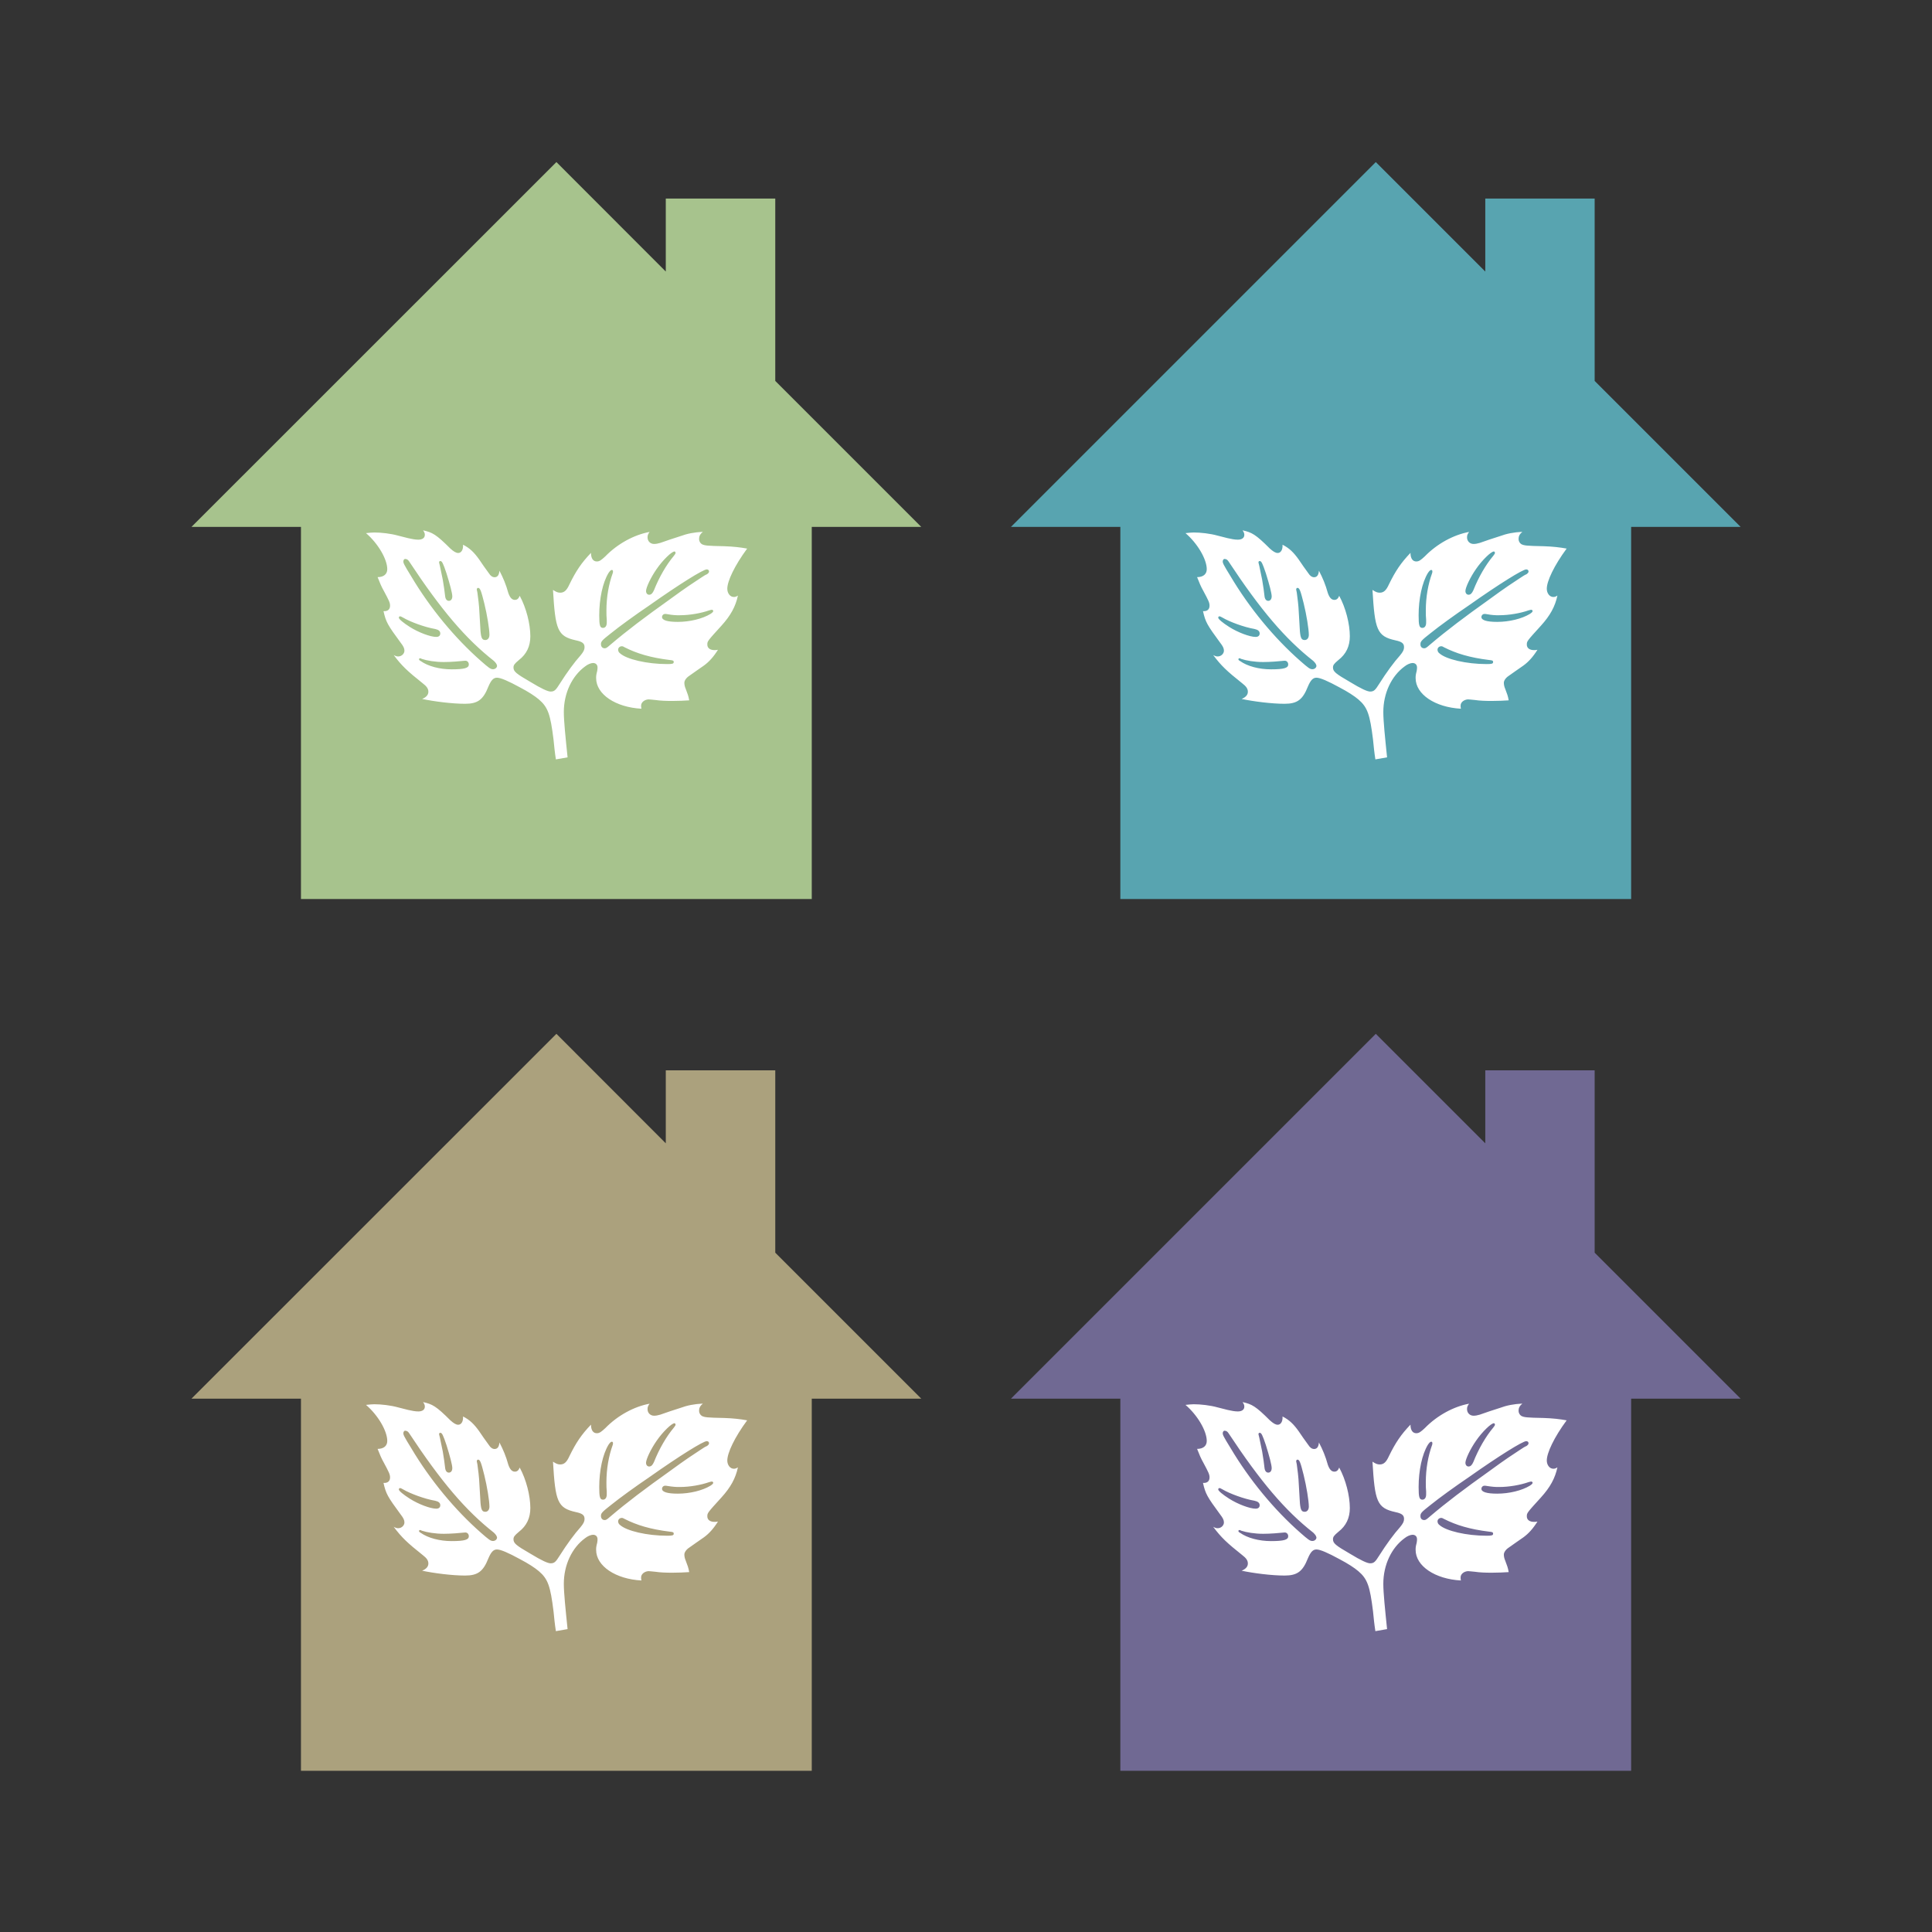 <?xml version="1.0" encoding="utf-8"?>
<!-- Generator: Adobe Illustrator 23.1.1, SVG Export Plug-In . SVG Version: 6.00 Build 0)  -->
<svg version="1.1" id="Layer_1" xmlns="http://www.w3.org/2000/svg" xmlns:xlink="http://www.w3.org/1999/xlink" x="0px" y="0px"
	 width="1800px" height="1800px" viewBox="0 0 1800 1800" style="enable-background:new 0 0 1800 1800;" xml:space="preserve">
<rect x="0" y="0" width="1800" height="1800" fill="#333333" stroke="none"/>
<style type="text/css">
	.st0{fill:#A7C38D;}
	.st1{fill:#FFFFFF;}
	.st2{fill:#58A4B0;}
	.st3{fill:#ABA17D;}
	.st4{fill:#706993;}
</style>
<polygon class="st0" points="722.3,354.9 722.3,185 620.3,185 620.3,253 518.4,151 178.4,490.9 280.4,490.9 280.4,837.6 
	756.3,837.6 756.3,490.9 858.3,490.9 "/>
<g>
	<path class="st1" d="M597.3,657.4c0,1,0,1.6,0.3,2.9c-24-1.3-42.2-13.4-42.2-28.5c0-1.9,0-2.9,1-6.7c0.3-1.6,0.3-2.6,0.3-3.2
		c0-2.6-1.6-4.2-4.2-4.2c-1.9,0-5.1,1.3-7.4,3.2c-12.2,8.9-19.8,24.9-19.8,42.5c0,8.6,1.6,23.7,3.5,42.2l-10.9,1.9
		c-1-6.4-1.6-12.5-2.2-18.5c-2.9-23.3-5.1-30.1-13.7-37.4c-3.8-3.2-9.6-7-17.6-11.2c-10.6-5.8-17.9-9-21.4-9c-3.2,0-5.4,2.2-8,8.3
		c-4.8,12.2-9.9,16-21.7,16c-12.2,0-29.1-2.2-40-4.5c3.8-1.6,5.8-3.8,5.8-6.7c0-2.9-1.6-5.1-5.4-8c-14.1-11.2-19.5-16.3-26.9-26.2
		c1.9,1,2.9,1.3,4.2,1.3c3.2,0,5.8-2.6,5.8-5.4c0-2.2-1-4.2-3.5-7.4c-12.2-16.6-13.7-19.2-16-29.4c4.2,0.3,6.1-1.9,6.1-5.1
		c0-2.9-1-4.8-5.8-13.8c-2.2-3.8-3.8-7.7-5.8-12.8c5.8,0,9-2.9,9-7.4c0-9.3-8.6-24-19.8-33.6c3.5-0.3,5.1-0.6,7.7-0.6
		c6.4,0,15.3,1,22.1,2.9c5.4,1.3,13.4,3.8,18.9,3.8c3.8,0,6.1-1.6,6.1-4.5c0-1.3-0.3-2.2-1.6-4.2c8.6,1.9,12.2,3.8,25.3,16.9
		c3.2,2.9,5.4,4.2,7.4,4.2c2.6,0,4.8-2.6,4.5-7.7c6.4,3.2,10.5,7.4,15,13.7c2.9,4.2,5.8,8.6,9,12.8c1.6,2.6,3.5,3.8,5.4,3.8
		c2.6,0,4.2-1.9,4.5-6.1c3.5,6.7,6.1,12.8,8.3,20.8c1.6,4.5,3.5,6.4,6.1,6.4c2.2,0,3.5-1.3,4.5-3.8c6.1,11.2,9.9,26.2,9.9,37.7
		c0,9.3-3.5,16.6-10.6,22.1c-4.2,3.5-5.1,4.8-5.1,7c0,3.8,2.6,5.8,15.7,13.4c10.5,6.4,16.3,9,18.9,9c3.5,0,4.8-1.3,8.6-7.4
		c6.7-10.6,13.7-20.1,19.2-26.2c2.9-3.5,3.8-5.4,3.8-7.7c0-3.5-1.9-5.1-8-6.4c-17.3-3.8-19.2-9.9-21.4-47c2.9,1.9,4.5,2.6,6.7,2.6
		c3.8,0,6.1-2.2,8.6-7.7c6.1-12.5,11.2-20.1,20.1-29.4c0,5.4,2.2,8,5.4,8c2.6,0,4.2-1.3,8-4.8c11.5-11.8,26.9-20.1,41.2-22.7
		c-1.6,2.2-1.9,3.2-1.9,5.1c0,3.5,2.6,6.1,6.1,6.1c1.6,0,3.5-0.3,5.8-1c6.1-2.2,12.2-4.2,18.2-6.1c7-2.6,13.4-3.8,21.4-4.2
		c-2.6,2.2-3.5,4.2-3.5,6.7c0,1.9,1,3.8,2.6,4.8c2.6,1.3,4.8,1.6,20.8,1.9c8.6,0.3,14.7,1,21.4,2.2c-11.8,16-18.5,30.4-18.5,37.4
		c0,4.2,2.6,7.7,6.1,7.7c1.3,0,2.2-0.3,3.8-1.3c-2.2,10.2-6.7,18.5-15.4,28.1c-13.1,14.4-13.1,14.4-13.1,17.6c0,3.2,2.6,5.1,6.7,5.1
		c1,0,1.6,0,3.2-0.3c-4.2,6.7-8.3,11.2-13.1,14.7c-4.5,3.2-9.3,6.4-13.7,9.6c-2.9,1.9-4.5,4.5-4.5,6.4c0,1.6,0.3,3.5,1.3,5.8
		c1.6,4.2,2.6,6.7,3.2,10.6c-8.6,0.6-23,1-31.3-0.3c-3.2-0.3-5.8-0.6-6.7-0.6C600.2,651.9,597.3,654.5,597.3,657.4z M371.6,575.5
		c0,1.3,4.2,4.8,10.2,8.6c8,5.1,19.2,9.3,24.6,9.3c2.6,0,3.8-1.3,3.8-3.2c0-2.2-1.6-3.5-4.8-4.2c-9.6-1.6-23.3-6.7-29.7-10.5
		c-1.6-1-2.6-1.3-2.9-1.3C371.9,574.2,371.6,574.9,371.6,575.5z M377.7,520.8c-1-0.3-1.9,1-1.9,2.2c0,1.6,0.3,2.6,7.4,14.1
		c17.3,29.1,40.3,57.2,65.2,79c7,6.1,8.6,7.4,10.9,7.4c2.2,0,3.8-1.6,3.8-3.2c-0.3-1.6-1-2.6-2.9-4.5c-26.5-20.8-49.2-47.6-79-92.7
		C380.2,521.5,379,520.8,377.7,520.8z M413.5,616.8c-8,0-15.7-1.3-20.5-2.9c-1-0.6-1.3-0.6-1.6-0.6c-0.6,0-1,0.3-1,1
		c0,0.3,0.3,1,1.6,1.6c6.7,4.8,17.6,7.7,28.8,7.7c12.2,0,16-1.3,16-4.5c0-2.2-1.6-3.8-3.8-3.5C428.2,616.1,420.2,616.8,413.5,616.8z
		 M412.5,540c1,6.1,1.9,11.8,2.2,15.3c0.3,2.9,1.6,4.5,3.5,4.5c1.9,0,3.2-1.6,3.2-4.2c0-2.9-2.2-11.2-5.4-21.4
		c-3.2-9.6-4.2-11.5-5.8-11.5c-1,0-1.3,1-1,1.9C410,527.2,410.9,533,412.5,540z M444.2,549.3c0,0.3,0.3,1,0.6,2.9
		c0.6,4.8,1.6,11.2,1.9,19.2c0.3,5.4,0.6,11.2,1,16.9c0.6,6.4,1.6,8,4.5,8c2.2,0,3.8-1.9,3.8-4.8c0-5.4-2.2-18.9-4.8-29.4
		c-2.9-11.5-3.8-14.4-5.8-14.4C444.8,547.7,444.2,548.3,444.2,549.3z M571.1,532.3c0-0.6-0.3-1.3-1-1.3c-1,0-1.9,1-3.2,2.9
		c-5.4,8.9-8.6,24-8.6,39.3c0,9.3,0.6,11.8,3.5,11.8c2.2,0,3.5-1.9,3.5-4.8c0-0.6,0-1.6,0-2.9c-0.3-2.6-0.3-5.1-0.3-8.6
		c0-12.5,2.2-24.6,5.8-34.5C571.1,533.6,571.1,533,571.1,532.3z M563.4,604c1.3,0,2.2-0.6,4.8-2.9c16.6-14.1,32.3-25.9,56-42.8
		c15.3-11.2,21.7-15.3,28.1-19.5c3.5-2.2,4.2-2.9,6.4-3.8c1.3-1,1.9-1.6,1.9-2.6c0-1.3-1-1.9-2.2-1.9c-3.2,0-24.9,13.4-53.1,33.3
		c-13.7,9.3-27.8,19.5-36.1,26.2c-8.6,6.7-9.3,7.7-9.3,10.2C559.9,602.4,561.2,604,563.4,604z M579.4,602.1c-2.2,0-3.5,1.6-3.5,3.2
		c0,1.3,0.6,2.6,1.9,3.5c6.1,5.4,24.9,9.9,43.8,9.9c4.8,0,6.1-0.3,6.1-1.9c0-1.3-0.6-1.6-3.8-1.9c-17.9-2.2-30.7-6.1-41.9-11.8
		C581,602.4,580.1,602.1,579.4,602.1z M628.4,513.8c-2.6,0-10.9,8-16.6,16.3c-5.4,7.7-9.9,17.3-9.9,20.5c0,2.2,1.3,3.5,2.9,3.5
		c1.9,0,3.2-1.3,4.5-4.2c4.8-12.1,11.5-23.7,18.5-32c1.3-1.6,1.6-2.2,1.6-2.9C629.3,514.4,629,513.8,628.4,513.8z M622.3,572.3
		c-1.6-0.3-1.9-0.3-2.6-0.3c-1.6,0-2.9,1.3-2.9,2.9c0,2.9,4.8,4.5,14.7,4.5c11.2,0,23-2.9,30.4-7.4c1.9-1.3,2.6-1.9,2.6-2.9
		c0-0.3-0.6-1-1.3-1c-0.6,0-1.3,0.3-2.6,0.6c-7.4,2.6-17.9,4.5-27.2,4.5C629.9,573.3,626.1,573,622.3,572.3z"/>
</g>
<polygon class="st2" points="1485.7,354.9 1485.7,185 1383.8,185 1383.8,253 1281.8,151 941.9,490.9 1043.8,490.9 1043.8,837.6 
	1519.7,837.6 1519.7,490.9 1621.7,490.9 "/>
<g>
	<path class="st1" d="M1360.8,657.4c0,1,0,1.6,0.3,2.9c-24-1.3-42.2-13.4-42.2-28.5c0-1.9,0-2.9,1-6.7c0.3-1.6,0.3-2.6,0.3-3.2
		c0-2.6-1.6-4.2-4.2-4.2c-1.9,0-5.1,1.3-7.4,3.2c-12.2,8.9-19.8,24.9-19.8,42.5c0,8.6,1.6,23.7,3.5,42.2l-10.9,1.9
		c-1-6.4-1.6-12.5-2.2-18.5c-2.9-23.3-5.1-30.1-13.7-37.4c-3.8-3.2-9.6-7-17.6-11.2c-10.6-5.8-17.9-9-21.4-9c-3.2,0-5.4,2.2-8,8.3
		c-4.8,12.2-9.9,16-21.7,16c-12.2,0-29.1-2.2-40-4.5c3.8-1.6,5.8-3.8,5.8-6.7c0-2.9-1.6-5.1-5.4-8c-14.1-11.2-19.5-16.3-26.9-26.2
		c1.9,1,2.9,1.3,4.2,1.3c3.2,0,5.8-2.6,5.8-5.4c0-2.2-1-4.2-3.5-7.4c-12.2-16.6-13.7-19.2-16-29.4c4.2,0.3,6.1-1.9,6.1-5.1
		c0-2.9-1-4.8-5.8-13.8c-2.2-3.8-3.8-7.7-5.8-12.8c5.8,0,9-2.9,9-7.4c0-9.3-8.6-24-19.8-33.6c3.5-0.3,5.1-0.6,7.7-0.6
		c6.4,0,15.3,1,22.1,2.9c5.4,1.3,13.4,3.8,18.9,3.8c3.8,0,6.1-1.6,6.1-4.5c0-1.3-0.3-2.2-1.6-4.2c8.6,1.9,12.2,3.8,25.3,16.9
		c3.2,2.9,5.4,4.2,7.4,4.2c2.6,0,4.8-2.6,4.5-7.7c6.4,3.2,10.5,7.4,15,13.7c2.9,4.2,5.8,8.6,9,12.8c1.6,2.6,3.5,3.8,5.4,3.8
		c2.6,0,4.2-1.9,4.5-6.1c3.5,6.7,6.1,12.8,8.3,20.8c1.6,4.5,3.5,6.4,6.1,6.4c2.2,0,3.5-1.3,4.5-3.8c6.1,11.2,9.9,26.2,9.9,37.7
		c0,9.3-3.5,16.6-10.6,22.1c-4.2,3.5-5.1,4.8-5.1,7c0,3.8,2.6,5.8,15.7,13.4c10.5,6.4,16.3,9,18.9,9c3.5,0,4.8-1.3,8.6-7.4
		c6.7-10.6,13.7-20.1,19.2-26.2c2.9-3.5,3.8-5.4,3.8-7.7c0-3.5-1.9-5.1-8-6.4c-17.3-3.8-19.2-9.9-21.4-47c2.9,1.9,4.5,2.6,6.7,2.6
		c3.8,0,6.1-2.2,8.6-7.7c6.1-12.5,11.2-20.1,20.1-29.4c0,5.4,2.2,8,5.4,8c2.6,0,4.2-1.3,8-4.8c11.5-11.8,26.9-20.1,41.2-22.7
		c-1.6,2.2-1.9,3.2-1.9,5.1c0,3.5,2.6,6.1,6.1,6.1c1.6,0,3.5-0.3,5.8-1c6.1-2.2,12.2-4.2,18.2-6.1c7-2.6,13.4-3.8,21.4-4.2
		c-2.6,2.2-3.5,4.2-3.5,6.7c0,1.9,1,3.8,2.6,4.8c2.6,1.3,4.8,1.6,20.8,1.9c8.6,0.3,14.7,1,21.4,2.2c-11.8,16-18.5,30.4-18.5,37.4
		c0,4.2,2.6,7.7,6.1,7.7c1.3,0,2.2-0.3,3.8-1.3c-2.2,10.2-6.7,18.5-15.4,28.1c-13.1,14.4-13.1,14.4-13.1,17.6c0,3.2,2.6,5.1,6.7,5.1
		c1,0,1.6,0,3.2-0.3c-4.2,6.7-8.3,11.2-13.1,14.7c-4.5,3.2-9.3,6.4-13.7,9.6c-2.9,1.9-4.5,4.5-4.5,6.4c0,1.6,0.3,3.5,1.3,5.8
		c1.6,4.2,2.6,6.7,3.2,10.6c-8.6,0.6-23,1-31.3-0.3c-3.2-0.3-5.8-0.6-6.7-0.6C1363.6,651.9,1360.8,654.5,1360.8,657.4z M1135,575.5
		c0,1.3,4.2,4.8,10.2,8.6c8,5.1,19.2,9.3,24.6,9.3c2.6,0,3.8-1.3,3.8-3.2c0-2.2-1.6-3.5-4.8-4.2c-9.6-1.6-23.3-6.7-29.7-10.5
		c-1.6-1-2.6-1.3-2.9-1.3C1135.3,574.2,1135,574.9,1135,575.5z M1141.1,520.8c-1-0.3-1.9,1-1.9,2.2c0,1.6,0.3,2.6,7.4,14.1
		c17.3,29.1,40.3,57.2,65.2,79c7,6.1,8.6,7.4,10.9,7.4c2.2,0,3.8-1.6,3.8-3.2c-0.3-1.6-1-2.6-2.9-4.5c-26.5-20.8-49.2-47.6-79-92.7
		C1143.6,521.5,1142.4,520.8,1141.1,520.8z M1176.9,616.8c-8,0-15.7-1.3-20.5-2.9c-1-0.6-1.3-0.6-1.6-0.6c-0.6,0-1,0.3-1,1
		c0,0.3,0.3,1,1.6,1.6c6.7,4.8,17.6,7.7,28.8,7.7c12.2,0,16-1.3,16-4.5c0-2.2-1.6-3.8-3.8-3.5
		C1191.6,616.1,1183.6,616.8,1176.9,616.8z M1175.9,540c1,6.1,1.9,11.8,2.2,15.3c0.3,2.9,1.6,4.5,3.5,4.5s3.2-1.6,3.2-4.2
		c0-2.9-2.2-11.2-5.4-21.4c-3.2-9.6-4.2-11.5-5.8-11.5c-1,0-1.3,1-1,1.9C1173.4,527.2,1174.3,533,1175.9,540z M1207.6,549.3
		c0,0.3,0.3,1,0.6,2.9c0.6,4.8,1.6,11.2,1.9,19.2c0.3,5.4,0.6,11.2,1,16.9c0.6,6.4,1.6,8,4.5,8c2.2,0,3.8-1.9,3.8-4.8
		c0-5.4-2.2-18.9-4.8-29.4c-2.9-11.5-3.8-14.4-5.8-14.4C1208.2,547.7,1207.6,548.3,1207.6,549.3z M1334.5,532.3c0-0.6-0.3-1.3-1-1.3
		c-1,0-1.9,1-3.2,2.9c-5.4,8.9-8.6,24-8.6,39.3c0,9.3,0.6,11.8,3.5,11.8c2.2,0,3.5-1.9,3.5-4.8c0-0.6,0-1.6,0-2.9
		c-0.3-2.6-0.3-5.1-0.3-8.6c0-12.5,2.2-24.6,5.8-34.5C1334.5,533.6,1334.5,533,1334.5,532.3z M1326.9,604c1.3,0,2.2-0.6,4.8-2.9
		c16.6-14.1,32.3-25.9,56-42.8c15.3-11.2,21.7-15.3,28.1-19.5c3.5-2.2,4.2-2.9,6.4-3.8c1.3-1,1.9-1.6,1.9-2.6c0-1.3-1-1.9-2.2-1.9
		c-3.2,0-24.9,13.4-53.1,33.3c-13.7,9.3-27.8,19.5-36.1,26.2c-8.6,6.7-9.3,7.7-9.3,10.2C1323.3,602.4,1324.6,604,1326.9,604z
		 M1342.8,602.1c-2.2,0-3.5,1.6-3.5,3.2c0,1.3,0.6,2.6,1.9,3.5c6.1,5.4,24.9,9.9,43.8,9.9c4.8,0,6.1-0.3,6.1-1.9
		c0-1.3-0.6-1.6-3.8-1.9c-17.9-2.2-30.7-6.1-41.9-11.8C1344.4,602.4,1343.5,602.1,1342.8,602.1z M1391.8,513.8
		c-2.6,0-10.9,8-16.6,16.3c-5.4,7.7-9.9,17.3-9.9,20.5c0,2.2,1.3,3.5,2.9,3.5c1.9,0,3.2-1.3,4.5-4.2c4.8-12.1,11.5-23.7,18.5-32
		c1.3-1.6,1.6-2.2,1.6-2.9C1392.7,514.4,1392.4,513.8,1391.8,513.8z M1385.7,572.3c-1.6-0.3-1.9-0.3-2.6-0.3c-1.6,0-2.9,1.3-2.9,2.9
		c0,2.9,4.8,4.5,14.7,4.5c11.2,0,23-2.9,30.4-7.4c1.9-1.3,2.6-1.9,2.6-2.9c0-0.3-0.6-1-1.3-1c-0.6,0-1.3,0.3-2.6,0.6
		c-7.4,2.6-17.9,4.5-27.2,4.5C1393.4,573.3,1389.5,573,1385.7,572.3z"/>
</g>
<polygon class="st3" points="722.3,1167.1 722.3,997.2 620.3,997.2 620.3,1065.2 518.4,963.2 178.4,1303.1 280.4,1303.1 
	280.4,1649.8 756.3,1649.8 756.3,1303.1 858.3,1303.1 "/>
<g>
	<path class="st1" d="M597.3,1469.6c0,1,0,1.6,0.3,2.9c-24-1.3-42.2-13.4-42.2-28.5c0-1.9,0-2.9,1-6.7c0.3-1.6,0.3-2.6,0.3-3.2
		c0-2.6-1.6-4.2-4.2-4.2c-1.9,0-5.1,1.3-7.4,3.2c-12.2,8.9-19.8,24.9-19.8,42.5c0,8.6,1.6,23.7,3.5,42.2l-10.9,1.9
		c-1-6.4-1.6-12.5-2.2-18.5c-2.9-23.3-5.1-30.1-13.7-37.4c-3.8-3.2-9.6-7-17.6-11.2c-10.6-5.8-17.9-9-21.4-9c-3.2,0-5.4,2.2-8,8.3
		c-4.8,12.2-9.9,16-21.7,16c-12.2,0-29.1-2.2-40-4.5c3.8-1.6,5.8-3.8,5.8-6.7c0-2.9-1.6-5.1-5.4-8c-14.1-11.2-19.5-16.3-26.9-26.2
		c1.9,1,2.9,1.3,4.2,1.3c3.2,0,5.8-2.6,5.8-5.4c0-2.2-1-4.2-3.5-7.4c-12.2-16.6-13.7-19.2-16-29.4c4.2,0.3,6.1-1.9,6.1-5.1
		c0-2.9-1-4.8-5.8-13.8c-2.2-3.8-3.8-7.7-5.8-12.8c5.8,0,9-2.9,9-7.4c0-9.3-8.6-24-19.8-33.6c3.5-0.3,5.1-0.6,7.7-0.6
		c6.4,0,15.3,1,22.1,2.9c5.4,1.3,13.4,3.8,18.9,3.8c3.8,0,6.1-1.6,6.1-4.5c0-1.3-0.3-2.2-1.6-4.2c8.6,1.9,12.2,3.8,25.3,16.9
		c3.2,2.9,5.4,4.2,7.4,4.2c2.6,0,4.8-2.6,4.5-7.7c6.4,3.2,10.5,7.4,15,13.7c2.9,4.2,5.8,8.6,9,12.8c1.6,2.6,3.5,3.8,5.4,3.8
		c2.6,0,4.2-1.9,4.5-6.1c3.5,6.7,6.1,12.8,8.3,20.8c1.6,4.5,3.5,6.4,6.1,6.4c2.2,0,3.5-1.3,4.5-3.8c6.1,11.2,9.9,26.2,9.9,37.7
		c0,9.3-3.5,16.6-10.6,22.1c-4.2,3.5-5.1,4.8-5.1,7c0,3.8,2.6,5.8,15.7,13.4c10.5,6.4,16.3,9,18.9,9c3.5,0,4.8-1.3,8.6-7.4
		c6.7-10.6,13.7-20.1,19.2-26.2c2.9-3.5,3.8-5.4,3.8-7.7c0-3.5-1.9-5.1-8-6.4c-17.3-3.8-19.2-9.9-21.4-47c2.9,1.9,4.5,2.6,6.7,2.6
		c3.8,0,6.1-2.2,8.6-7.7c6.1-12.5,11.2-20.1,20.1-29.4c0,5.4,2.2,8,5.4,8c2.6,0,4.2-1.3,8-4.8c11.5-11.8,26.9-20.1,41.2-22.7
		c-1.6,2.2-1.9,3.2-1.9,5.1c0,3.5,2.6,6.1,6.1,6.1c1.6,0,3.5-0.3,5.8-1c6.1-2.2,12.2-4.2,18.2-6.1c7-2.6,13.4-3.8,21.4-4.2
		c-2.6,2.2-3.5,4.2-3.5,6.7c0,1.9,1,3.8,2.6,4.8c2.6,1.3,4.8,1.6,20.8,1.9c8.6,0.3,14.7,1,21.4,2.2c-11.8,16-18.5,30.4-18.5,37.4
		c0,4.2,2.6,7.7,6.1,7.7c1.3,0,2.2-0.3,3.8-1.3c-2.2,10.2-6.7,18.5-15.4,28.1c-13.1,14.4-13.1,14.4-13.1,17.6c0,3.2,2.6,5.1,6.7,5.1
		c1,0,1.6,0,3.2-0.3c-4.2,6.7-8.3,11.2-13.1,14.7c-4.5,3.2-9.3,6.4-13.7,9.6c-2.9,1.9-4.5,4.5-4.5,6.4c0,1.6,0.3,3.5,1.3,5.8
		c1.6,4.2,2.6,6.7,3.2,10.6c-8.6,0.6-23,1-31.3-0.3c-3.2-0.3-5.8-0.6-6.7-0.6C600.2,1464.1,597.3,1466.7,597.3,1469.6z
		 M371.6,1387.7c0,1.3,4.2,4.8,10.2,8.6c8,5.1,19.2,9.3,24.6,9.3c2.6,0,3.8-1.3,3.8-3.2c0-2.2-1.6-3.5-4.8-4.2
		c-9.6-1.6-23.3-6.7-29.7-10.5c-1.6-1-2.6-1.3-2.9-1.3C371.9,1386.4,371.6,1387.1,371.6,1387.7z M377.7,1333c-1-0.3-1.9,1-1.9,2.2
		c0,1.6,0.3,2.6,7.4,14.1c17.3,29.1,40.3,57.2,65.2,79c7,6.1,8.6,7.4,10.9,7.4c2.2,0,3.8-1.6,3.8-3.2c-0.3-1.6-1-2.6-2.9-4.5
		c-26.5-20.8-49.2-47.6-79-92.7C380.2,1333.7,379,1333,377.7,1333z M413.5,1429c-8,0-15.7-1.3-20.5-2.9c-1-0.6-1.3-0.6-1.6-0.6
		c-0.6,0-1,0.3-1,1c0,0.3,0.3,1,1.6,1.6c6.7,4.8,17.6,7.7,28.8,7.7c12.2,0,16-1.3,16-4.5c0-2.2-1.6-3.8-3.8-3.5
		C428.2,1428.3,420.2,1429,413.5,1429z M412.5,1352.2c1,6.1,1.9,11.8,2.2,15.3c0.3,2.9,1.6,4.5,3.5,4.5c1.9,0,3.2-1.6,3.2-4.2
		c0-2.9-2.2-11.2-5.4-21.4c-3.2-9.6-4.2-11.5-5.8-11.5c-1,0-1.3,1-1,1.9C410,1339.4,410.9,1345.2,412.5,1352.2z M444.2,1361.5
		c0,0.3,0.3,1,0.6,2.9c0.6,4.8,1.6,11.2,1.9,19.2c0.3,5.4,0.6,11.2,1,16.9c0.6,6.4,1.6,8,4.5,8c2.2,0,3.8-1.9,3.8-4.8
		c0-5.4-2.2-18.9-4.8-29.4c-2.9-11.5-3.8-14.4-5.8-14.4C444.8,1359.9,444.2,1360.5,444.2,1361.5z M571.1,1344.5c0-0.6-0.3-1.3-1-1.3
		c-1,0-1.9,1-3.2,2.9c-5.4,8.9-8.6,24-8.6,39.3c0,9.3,0.6,11.8,3.5,11.8c2.2,0,3.5-1.9,3.5-4.8c0-0.6,0-1.6,0-2.9
		c-0.3-2.6-0.3-5.1-0.3-8.6c0-12.5,2.2-24.6,5.8-34.5C571.1,1345.8,571.1,1345.2,571.1,1344.5z M563.4,1416.2c1.3,0,2.2-0.6,4.8-2.9
		c16.6-14.1,32.3-25.9,56-42.8c15.3-11.2,21.7-15.3,28.1-19.5c3.5-2.2,4.2-2.9,6.4-3.8c1.3-1,1.9-1.6,1.9-2.6c0-1.3-1-1.9-2.2-1.9
		c-3.2,0-24.9,13.4-53.1,33.3c-13.7,9.3-27.8,19.5-36.1,26.2c-8.6,6.7-9.3,7.7-9.3,10.2C559.9,1414.6,561.2,1416.2,563.4,1416.2z
		 M579.4,1414.2c-2.2,0-3.5,1.6-3.5,3.2c0,1.3,0.6,2.6,1.9,3.5c6.1,5.4,24.9,9.9,43.8,9.9c4.8,0,6.1-0.3,6.1-1.9
		c0-1.3-0.6-1.6-3.8-1.9c-17.9-2.2-30.7-6.1-41.9-11.8C581,1414.6,580.1,1414.2,579.4,1414.2z M628.4,1326c-2.6,0-10.9,8-16.6,16.3
		c-5.4,7.7-9.9,17.3-9.9,20.5c0,2.2,1.3,3.5,2.9,3.5c1.9,0,3.2-1.3,4.5-4.2c4.8-12.1,11.5-23.7,18.5-32c1.3-1.6,1.6-2.2,1.6-2.9
		C629.3,1326.6,629,1326,628.4,1326z M622.3,1384.5c-1.6-0.3-1.9-0.3-2.6-0.3c-1.6,0-2.9,1.3-2.9,2.9c0,2.9,4.8,4.5,14.7,4.5
		c11.2,0,23-2.9,30.4-7.4c1.9-1.3,2.6-1.9,2.6-2.9c0-0.3-0.6-1-1.3-1c-0.6,0-1.3,0.3-2.6,0.6c-7.4,2.6-17.9,4.5-27.2,4.5
		C629.9,1385.5,626.1,1385.1,622.3,1384.5z"/>
</g>
<polygon class="st4" points="1485.7,1167.1 1485.7,997.2 1383.8,997.2 1383.8,1065.2 1281.8,963.2 941.9,1303.1 1043.8,1303.1 
	1043.8,1649.8 1519.7,1649.8 1519.7,1303.1 1621.7,1303.1 "/>
<g>
	<path class="st1" d="M1360.8,1469.6c0,1,0,1.6,0.3,2.9c-24-1.3-42.2-13.4-42.2-28.5c0-1.9,0-2.9,1-6.7c0.3-1.6,0.3-2.6,0.3-3.2
		c0-2.6-1.6-4.2-4.2-4.2c-1.9,0-5.1,1.3-7.4,3.2c-12.2,8.9-19.8,24.9-19.8,42.5c0,8.6,1.6,23.7,3.5,42.2l-10.9,1.9
		c-1-6.4-1.6-12.5-2.2-18.5c-2.9-23.3-5.1-30.1-13.7-37.4c-3.8-3.2-9.6-7-17.6-11.2c-10.6-5.8-17.9-9-21.4-9c-3.2,0-5.4,2.2-8,8.3
		c-4.8,12.2-9.9,16-21.7,16c-12.2,0-29.1-2.2-40-4.5c3.8-1.6,5.8-3.8,5.8-6.7c0-2.9-1.6-5.1-5.4-8c-14.1-11.2-19.5-16.3-26.9-26.2
		c1.9,1,2.9,1.3,4.2,1.3c3.2,0,5.8-2.6,5.8-5.4c0-2.2-1-4.2-3.5-7.4c-12.2-16.6-13.7-19.2-16-29.4c4.2,0.3,6.1-1.9,6.1-5.1
		c0-2.9-1-4.8-5.8-13.8c-2.2-3.8-3.8-7.7-5.8-12.8c5.8,0,9-2.9,9-7.4c0-9.3-8.6-24-19.8-33.6c3.5-0.3,5.1-0.6,7.7-0.6
		c6.4,0,15.3,1,22.1,2.9c5.4,1.3,13.4,3.8,18.9,3.8c3.8,0,6.1-1.6,6.1-4.5c0-1.3-0.3-2.2-1.6-4.2c8.6,1.9,12.2,3.8,25.3,16.9
		c3.2,2.9,5.4,4.2,7.4,4.2c2.6,0,4.8-2.6,4.5-7.7c6.4,3.2,10.5,7.4,15,13.7c2.9,4.2,5.8,8.6,9,12.8c1.6,2.6,3.5,3.8,5.4,3.8
		c2.6,0,4.2-1.9,4.5-6.1c3.5,6.7,6.1,12.8,8.3,20.8c1.6,4.5,3.5,6.4,6.1,6.4c2.2,0,3.5-1.3,4.5-3.8c6.1,11.2,9.9,26.2,9.9,37.7
		c0,9.3-3.5,16.6-10.6,22.1c-4.2,3.5-5.1,4.8-5.1,7c0,3.8,2.6,5.8,15.7,13.4c10.5,6.4,16.3,9,18.9,9c3.5,0,4.8-1.3,8.6-7.4
		c6.7-10.6,13.7-20.1,19.2-26.2c2.9-3.5,3.8-5.4,3.8-7.7c0-3.5-1.9-5.1-8-6.4c-17.3-3.8-19.2-9.9-21.4-47c2.9,1.9,4.5,2.6,6.7,2.6
		c3.8,0,6.1-2.2,8.6-7.7c6.1-12.5,11.2-20.1,20.1-29.4c0,5.4,2.2,8,5.4,8c2.6,0,4.2-1.3,8-4.8c11.5-11.8,26.9-20.1,41.2-22.7
		c-1.6,2.2-1.9,3.2-1.9,5.1c0,3.5,2.6,6.1,6.1,6.1c1.6,0,3.5-0.3,5.8-1c6.1-2.2,12.2-4.2,18.2-6.1c7-2.6,13.4-3.8,21.4-4.2
		c-2.6,2.2-3.5,4.2-3.5,6.7c0,1.9,1,3.8,2.6,4.8c2.6,1.3,4.8,1.6,20.8,1.9c8.6,0.3,14.7,1,21.4,2.2c-11.8,16-18.5,30.4-18.5,37.4
		c0,4.2,2.6,7.7,6.1,7.7c1.3,0,2.2-0.3,3.8-1.3c-2.2,10.2-6.7,18.5-15.4,28.1c-13.1,14.4-13.1,14.4-13.1,17.6c0,3.2,2.6,5.1,6.7,5.1
		c1,0,1.6,0,3.2-0.3c-4.2,6.7-8.3,11.2-13.1,14.7c-4.5,3.2-9.3,6.4-13.7,9.6c-2.9,1.9-4.5,4.5-4.5,6.4c0,1.6,0.3,3.5,1.3,5.8
		c1.6,4.2,2.6,6.7,3.2,10.6c-8.6,0.6-23,1-31.3-0.3c-3.2-0.3-5.8-0.6-6.7-0.6C1363.6,1464.1,1360.8,1466.7,1360.8,1469.6z
		 M1135,1387.7c0,1.3,4.2,4.8,10.2,8.6c8,5.1,19.2,9.3,24.6,9.3c2.6,0,3.8-1.3,3.8-3.2c0-2.2-1.6-3.5-4.8-4.2
		c-9.6-1.6-23.3-6.7-29.7-10.5c-1.6-1-2.6-1.3-2.9-1.3C1135.3,1386.4,1135,1387.1,1135,1387.7z M1141.1,1333c-1-0.3-1.9,1-1.9,2.2
		c0,1.6,0.3,2.6,7.4,14.1c17.3,29.1,40.3,57.2,65.2,79c7,6.1,8.6,7.4,10.9,7.4c2.2,0,3.8-1.6,3.8-3.2c-0.3-1.6-1-2.6-2.9-4.5
		c-26.5-20.8-49.2-47.6-79-92.7C1143.6,1333.7,1142.4,1333,1141.1,1333z M1176.9,1429c-8,0-15.7-1.3-20.5-2.9
		c-1-0.6-1.3-0.6-1.6-0.6c-0.6,0-1,0.3-1,1c0,0.3,0.3,1,1.6,1.6c6.7,4.8,17.6,7.7,28.8,7.7c12.2,0,16-1.3,16-4.5
		c0-2.2-1.6-3.8-3.8-3.5C1191.6,1428.3,1183.6,1429,1176.9,1429z M1175.9,1352.2c1,6.1,1.9,11.8,2.2,15.3c0.3,2.9,1.6,4.5,3.5,4.5
		s3.2-1.6,3.2-4.2c0-2.9-2.2-11.2-5.4-21.4c-3.2-9.6-4.2-11.5-5.8-11.5c-1,0-1.3,1-1,1.9C1173.4,1339.4,1174.3,1345.2,1175.9,1352.2
		z M1207.6,1361.5c0,0.3,0.3,1,0.6,2.9c0.6,4.8,1.6,11.2,1.9,19.2c0.3,5.4,0.6,11.2,1,16.9c0.6,6.4,1.6,8,4.5,8
		c2.2,0,3.8-1.9,3.8-4.8c0-5.4-2.2-18.9-4.8-29.4c-2.9-11.5-3.8-14.4-5.8-14.4C1208.2,1359.9,1207.6,1360.5,1207.6,1361.5z
		 M1334.5,1344.5c0-0.6-0.3-1.3-1-1.3c-1,0-1.9,1-3.2,2.9c-5.4,8.9-8.6,24-8.6,39.3c0,9.3,0.6,11.8,3.5,11.8c2.2,0,3.5-1.9,3.5-4.8
		c0-0.6,0-1.6,0-2.9c-0.3-2.6-0.3-5.1-0.3-8.6c0-12.5,2.2-24.6,5.8-34.5C1334.5,1345.8,1334.5,1345.2,1334.5,1344.5z M1326.9,1416.2
		c1.3,0,2.2-0.6,4.8-2.9c16.6-14.1,32.3-25.9,56-42.8c15.3-11.2,21.7-15.3,28.1-19.5c3.5-2.2,4.2-2.9,6.4-3.8c1.3-1,1.9-1.6,1.9-2.6
		c0-1.3-1-1.9-2.2-1.9c-3.2,0-24.9,13.4-53.1,33.3c-13.7,9.3-27.8,19.5-36.1,26.2c-8.6,6.7-9.3,7.7-9.3,10.2
		C1323.3,1414.6,1324.6,1416.2,1326.9,1416.2z M1342.8,1414.2c-2.2,0-3.5,1.6-3.5,3.2c0,1.3,0.6,2.6,1.9,3.5
		c6.1,5.4,24.9,9.9,43.8,9.9c4.8,0,6.1-0.3,6.1-1.9c0-1.3-0.6-1.6-3.8-1.9c-17.9-2.2-30.7-6.1-41.9-11.8
		C1344.4,1414.6,1343.5,1414.2,1342.8,1414.2z M1391.8,1326c-2.6,0-10.9,8-16.6,16.3c-5.4,7.7-9.9,17.3-9.9,20.5
		c0,2.2,1.3,3.5,2.9,3.5c1.9,0,3.2-1.3,4.5-4.2c4.8-12.1,11.5-23.7,18.5-32c1.3-1.6,1.6-2.2,1.6-2.9
		C1392.7,1326.6,1392.4,1326,1391.8,1326z M1385.7,1384.5c-1.6-0.3-1.9-0.3-2.6-0.3c-1.6,0-2.9,1.3-2.9,2.9c0,2.9,4.8,4.5,14.7,4.5
		c11.2,0,23-2.9,30.4-7.4c1.9-1.3,2.6-1.9,2.6-2.9c0-0.3-0.6-1-1.3-1c-0.6,0-1.3,0.3-2.6,0.6c-7.4,2.6-17.9,4.5-27.2,4.5
		C1393.4,1385.5,1389.5,1385.1,1385.7,1384.5z"/>
</g>
</svg>
